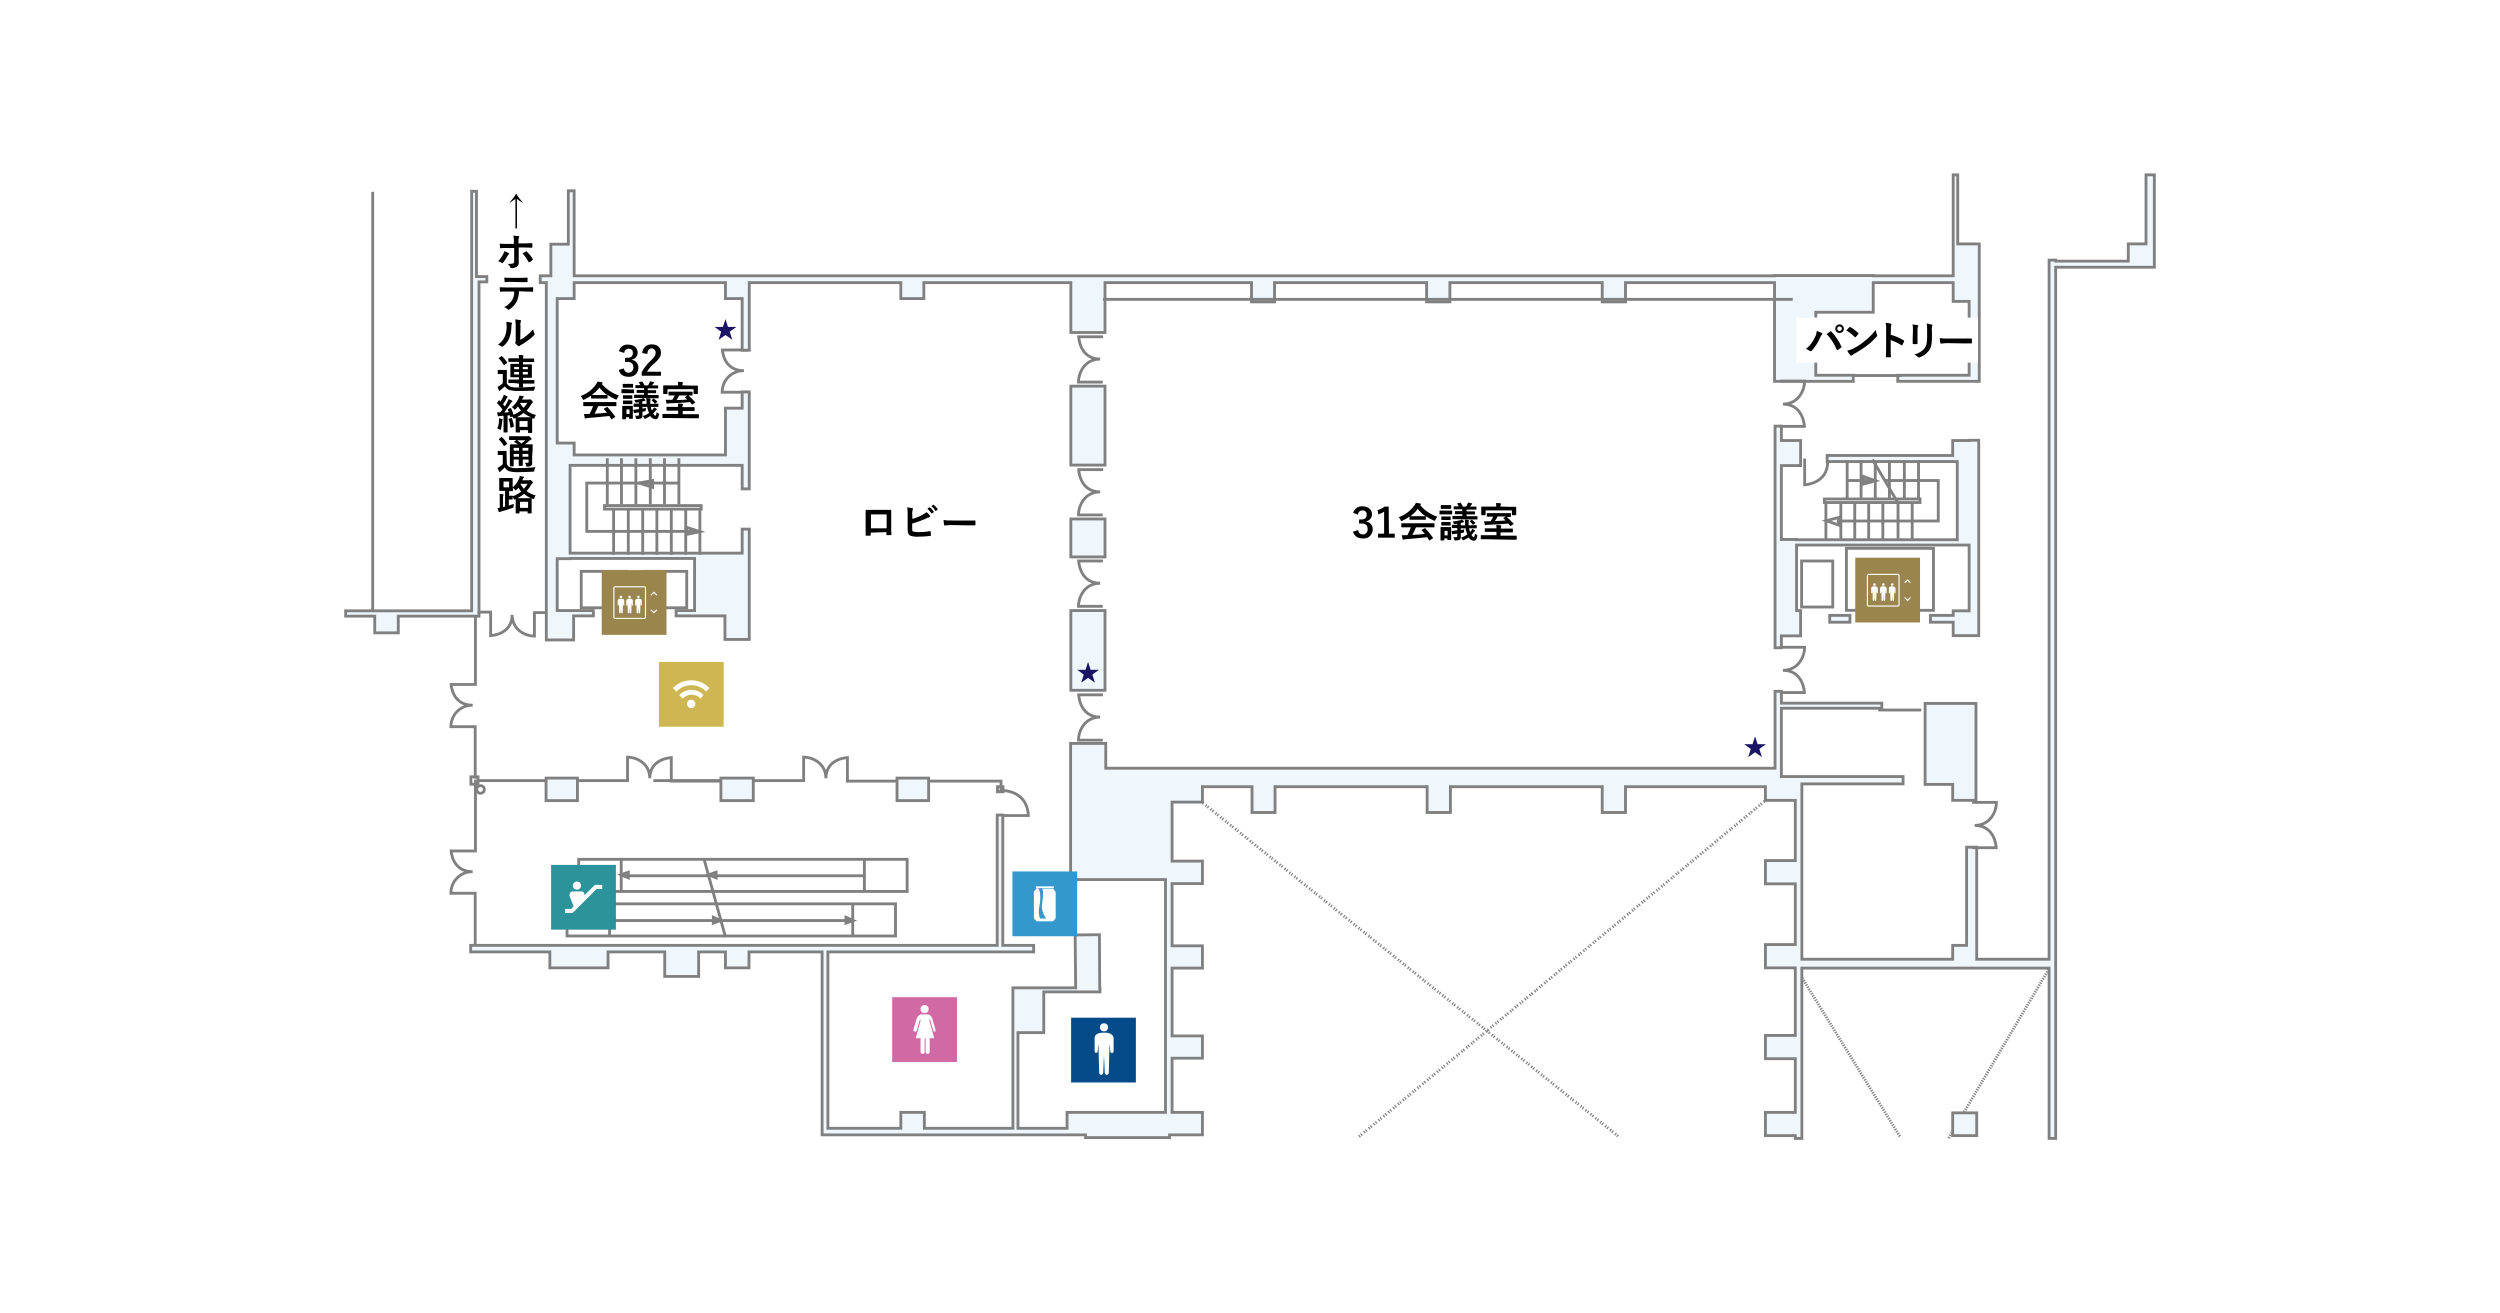 <?xml version="1.0" encoding="utf-8"?>
<!-- Generator: Adobe Illustrator 25.1.0, SVG Export Plug-In . SVG Version: 6.00 Build 0)  -->
<svg version="1.1" id="レイヤー_1" xmlns="http://www.w3.org/2000/svg" xmlns:xlink="http://www.w3.org/1999/xlink" x="0px"
	 y="0px" viewBox="0 0 988 519" style="enable-background:new 0 0 988 519;" xml:space="preserve">
<style type="text/css">
	.st0{fill:#FFFFFF;}
	.st1{fill:none;stroke:#808080;stroke-width:1.13;}
	.st2{fill:#EFF6FC;stroke:#808080;stroke-width:1.13;}
	.st3{fill:none;stroke:#808080;stroke-width:1.13;stroke-dasharray:0.5,0.5,0.5,0.5,0.5,0.5;}
	.st4{fill:none;stroke:#808080;stroke-width:1.13;stroke-dasharray:0,0.5,0.5,0.5,0.5,0.5;}
	.st5{fill:#064B89;}
	.st6{fill:#D169A5;}
	.st7{fill:#9B854E;}
	.st8{fill:none;stroke:#FFFFFF;stroke-width:0.45;stroke-miterlimit:10;}
	.st9{fill:#2C939B;}
	.st10{fill:#3399CC;}
	.st11{fill:#CEB752;}
	.st12{fill:#1B1464;}
</style>
<g id="レイヤー_2_1_">
	<g id="コングレス">
		<rect class="st0" width="988" height="519"/>
		<line class="st1" x1="147.3" y1="241.9" x2="147.3" y2="75.8"/>
		<polygon class="st2" points="188.3,109.3 188.3,75.6 186.4,75.6 186.4,110.2 186.4,206.9 186.4,241.4 157.4,241.4 148.1,241.4 
			136.6,241.4 136.6,243.5 148.1,243.5 148.1,250.1 157.4,250.1 157.4,243.5 189.3,243.5 189.3,241.5 189.3,241.4 189.3,111.4 
			192.4,111.4 192.4,109.3 		"/>
		<path class="st1" d="M188.8,241.9h5.1v9.3c0,0,8.5-0.3,8.5-8.2c0,6.1,5.5,8.4,8.8,8.4v-9.3h4.8"/>
		<path class="st1" d="M295.1,133.3v5h-9.6c0,0,0.3,8.2,8.5,8.2c-4.7-0.1-8.5,3.6-8.6,8.3c0,0.1,0,0.1,0,0.2h9.6v4.7"/>
		<path class="st1" d="M435.9,133.1h-9.6c0,0,0.3,8.8,8.5,8.8c-6.3,0-8.6,5.7-8.6,9.1h9.6"/>
		<path class="st1" d="M435.9,185.6h-9.6c0,0,0.3,8.8,8.5,8.8c-6.3,0-8.6,5.7-8.6,9.1h9.6"/>
		<path class="st1" d="M435.9,221.7h-9.6c0,0,0.3,8.8,8.5,8.8c-6.3,0-8.6,5.7-8.6,9.1h9.6"/>
		<path class="st1" d="M435.9,274.6h-9.6c0,0,0.3,8.8,8.5,8.8c-6.3,0-8.6,5.7-8.6,9.1h9.6"/>
		<path class="st1" d="M187.9,243.8v26.7h-9.6c0,0,0.3,8.2,8.5,8.2c-4.7-0.1-8.5,3.6-8.6,8.3c0,0.1,0,0.1,0,0.2h9.6v20.5"/>
		<path class="st1" d="M296.9,308.7h-31.6v-9.3c0,0-8.5,0.3-8.5,8.2c0-6.1-5.5-8.4-8.8-8.4v9.3h-59.4"/>
		<path class="st1" d="M258.2,308.5h59.4v-9.3c3.3,0,8.8,2.3,8.8,8.4c0-7.9,8.5-8.2,8.5-8.2v9.3h60.7v3.7c0,0,10.3-0.5,10.8,9.9
			h-12.1"/>
		<path class="st1" d="M187.9,308.1v28.2h-9.6c0,0,0.3,8.2,8.5,8.2c-4.7-0.1-8.5,3.6-8.6,8.3c0,0.1,0,0.1,0,0.2h9.6v20.5"/>
		<line class="st3" x1="711.7" y1="385.7" x2="751" y2="449.4"/>
		<line class="st3" x1="770.1" y1="449.8" x2="810.7" y2="381.3"/>
		<line class="st4" x1="536.7" y1="449.5" x2="701.9" y2="312.9"/>
		<line class="st4" x1="474.1" y1="316.3" x2="639.6" y2="449.1"/>
		<rect x="186.1" y="307" class="st1" width="2.8" height="2.9"/>
		<ellipse class="st1" cx="189.9" cy="312" rx="1.5" ry="1.5"/>
		<rect x="723.1" y="243.2" class="st2" width="8" height="2.7"/>
		<rect x="771.7" y="439.8" class="st2" width="9.5" height="9"/>
		<polygon class="st2" points="771.7,278 760.8,278 760.8,310 771.7,310 771.7,316.3 780.9,316.3 780.9,310 780.9,278 		"/>
		<polygon class="st2" points="848.1,69.1 848.1,96.4 841.1,96.4 841.1,103.2 812.4,103.2 812.4,102.8 809.8,102.8 809.8,379.1 
			781.2,379.1 781.2,373.6 781.2,334.8 777.2,334.8 777.2,373.6 771.7,373.6 771.7,379.1 712.1,379.1 712.1,309.8 752.1,309.8 
			752.1,306.9 704,306.9 704,279.9 743.7,279.9 743.7,277.9 704,277.9 704,273.2 701.5,273.2 701.5,303.6 642.4,303.6 633.2,303.6 
			573.2,303.6 564,303.6 503.9,303.6 494.8,303.6 475.2,303.6 471.5,303.6 461.9,303.6 437,303.6 437,293.8 423.1,293.8 
			423.1,303.6 423.1,306.8 423.1,317 423.1,347.6 460.6,347.6 460.6,439.6 421.7,439.6 421.7,445.9 402.3,445.9 402.3,408.1 
			412.5,408.1 412.5,392 434.7,392 434.7,390.4 434.6,390.4 434.5,369.4 424.9,369.5 425.1,390.4 412.5,390.4 402.3,390.4 
			401.8,390.4 400.3,390.4 400.3,445.9 365.3,445.9 365.3,439.6 356,439.6 356,445.9 327.2,445.9 327.2,376.2 408.5,376.2 
			408.5,373.6 396.3,373.6 396.3,322.1 394.1,322.1 394.1,373.6 186,373.6 186,376.2 217.3,376.2 217.3,382.5 240.3,382.5 
			240.3,376.2 262.7,376.2 262.7,385.9 276.1,385.9 276.1,376.2 286.7,376.2 286.7,382.5 296,382.5 296,376.2 324.9,376.2 
			324.9,448.5 326.6,448.5 327.2,448.5 421.7,448.5 429,448.5 429,449.6 462.2,449.6 462.2,448.5 475.2,448.5 475.2,439.6 
			463.2,439.6 463.2,418.2 475.2,418.2 475.2,409.4 463.2,409.4 463.2,382.6 475.2,382.6 475.2,373.8 463.2,373.8 463.2,349.2 
			475.2,349.2 475.2,340.3 463.2,340.3 463.2,317 475.2,317 475.2,310.9 494.8,310.9 494.8,321.1 503.9,321.1 503.9,310.9 
			564,310.9 564,321.1 573.2,321.1 573.2,310.9 633.2,310.9 633.2,321.1 642.4,321.1 642.4,310.9 697.7,310.9 697.7,316.3 
			709.5,316.3 709.5,340.1 697.7,340.1 697.7,349.3 709.5,349.3 709.5,373.3 697.7,373.3 697.7,382.5 709.5,382.5 709.5,409.2 
			697.7,409.2 697.7,418.4 709.5,418.4 709.5,439.6 697.7,439.6 697.7,448.8 709.5,448.8 709.5,449.9 712.1,449.9 712.1,382.6 
			771.7,382.6 771.7,382.6 777.2,382.6 781.2,382.6 781.2,382.6 809.8,382.6 809.8,449.9 812.4,449.9 812.4,105.6 851.4,105.6 
			851.4,105.3 851.4,103.2 851.4,96.4 851.4,69.1 		"/>
		<polygon class="st2" points="782,214.3 782,174.1 782,174.1 782,174 778.2,174 778.2,174.1 773.5,174.1 771.7,174.1 771.7,180 
			722.1,180 722.1,182.4 773.5,182.4 773.5,213.3 710,213.3 710,213.2 704,213.2 704,184 711.6,184 711.6,174.1 704,174.1 
			704,168.4 701.5,168.4 701.5,256 704,256 704,251.3 711.6,251.3 711.6,241.3 710,241.3 710,215.4 778.2,215.4 778.2,241.4 
			771.9,241.4 771.9,243.2 762.9,243.2 762.9,245.9 771.9,245.9 771.9,251.2 782,251.2 782,241.4 782,241.4 		"/>
		<line class="st1" x1="759.3" y1="280.6" x2="742.3" y2="280.6"/>
		<rect x="712" y="221.7" class="st1" width="12.3" height="18.2"/>
		<rect x="729.7" y="216.7" class="st1" width="34.4" height="24.5"/>
		<rect x="423.2" y="152.6" class="st2" width="13.5" height="31.2"/>
		<rect x="423.2" y="205.1" class="st2" width="13.5" height="15"/>
		<rect x="423.2" y="241.3" class="st2" width="13.5" height="31.5"/>
		<rect x="354.5" y="307.5" class="st2" width="12.5" height="8.9"/>
		<rect x="284.9" y="307.5" class="st2" width="12.8" height="8.9"/>
		<rect x="215.8" y="307.5" class="st2" width="12.4" height="8.9"/>
		<rect x="394.2" y="310.9" class="st1" width="2.2" height="2"/>
		<rect x="243.2" y="241.3" class="st1" width="15.4" height="2.1"/>
		<polygon class="st2" points="778.2,96.4 773.7,96.4 773.7,69.1 771.9,69.1 771.9,105.3 771.9,105.3 771.9,109 740.3,109 
			740.3,108.9 717.6,108.9 716.8,108.9 701.3,108.9 701.3,109 226.9,109 226.9,96.5 226.9,75.4 224.6,75.4 224.6,96.5 217.7,96.5 
			217.7,109 213.5,109 213.5,111.7 215.9,111.7 215.9,175.1 215.9,220.8 215.9,242.4 215.9,252.9 220.2,252.9 226.7,252.9 
			226.7,243.4 234.5,243.4 234.5,241.3 220.2,241.3 220.2,220.8 225.3,220.8 225.3,220.7 274.5,220.7 274.5,241.3 267.2,241.3 
			267.2,243.4 286.5,243.4 286.5,252.7 293.3,252.7 296.1,252.7 296.1,241.9 296.1,230.9 296.1,220.1 296.1,209.1 293.3,209.1 
			293.3,218.6 225.3,218.6 225.3,183.9 293.3,183.9 293.3,193.2 296.1,193.2 296.1,154.9 293.3,154.9 293.3,161.3 286.7,161.3 
			286.7,179.8 226.9,179.8 226.9,175.1 225.3,175.1 220.2,175.1 220.2,118 224.6,118 226.9,118 226.9,111.7 286.7,111.7 286.7,118 
			293.3,118 293.3,138.4 296.1,138.4 296.1,111.7 356,111.7 356,118 365.1,118 365.1,111.7 423.2,111.7 423.2,131.4 436.7,131.4 
			436.7,111.7 494.6,111.7 494.6,119.3 503.7,119.3 503.7,111.7 563.8,111.7 563.8,119.3 573,119.3 573,111.7 633.2,111.7 
			633.2,119.3 642.4,119.3 642.4,111.7 701.3,111.7 701.3,150.7 702.7,150.7 717.6,150.7 732.4,150.7 732.4,148.3 717.6,148.3 
			717.6,123.4 740.3,123.4 740.3,111.7 771.9,111.7 771.9,119.1 778.2,119.1 778.2,148.3 750,148.3 750,150.7 778.2,150.7 
			782.2,150.7 782.2,148.3 782.2,119.1 782.2,96.4 		"/>
		<rect x="229.7" y="225.8" class="st1" width="17.9" height="14.4"/>
		<rect x="254.1" y="225.8" class="st1" width="17.3" height="14.4"/>
		<line class="st1" x1="435.9" y1="118.3" x2="708.5" y2="118.3"/>
		<line class="st1" x1="731.9" y1="148.4" x2="751.7" y2="148.4"/>
		<path class="st1" d="M703.5,273.7h9.6c0,0-0.3-8.8-8.5-8.8c6.3,0,8.6-5.7,8.6-9.1h-9.6"/>
		<path class="st1" d="M703.5,168.5h9.6c0,0-0.3-8.8-8.5-8.8c6.3,0,8.6-5.7,8.6-9.1h-9.6"/>
		<path class="st1" d="M779.3,335h9.6c0,0-0.3-8.8-8.5-8.8c6.3,0,8.6-5.7,8.6-9.1h-9.6"/>
		<path class="st1" d="M713.2,181.2v10.4c0,0,9.1-0.4,9.1-9.1"/>
		<rect x="224.1" y="357.2" class="st1" width="129.8" height="12.7"/>
		<line class="st1" x1="240.9" y1="369.9" x2="240.9" y2="357.2"/>
		<line class="st1" x1="337" y1="369.9" x2="337" y2="357.2"/>
		<rect x="228.7" y="339.6" class="st1" width="129.8" height="12.7"/>
		<line class="st1" x1="245.5" y1="352.3" x2="245.5" y2="339.6"/>
		<line class="st1" x1="341.6" y1="352.3" x2="341.6" y2="339.6"/>
		<line class="st1" x1="241.1" y1="363.8" x2="337" y2="363.8"/>
		<line class="st1" x1="245.3" y1="346.1" x2="342" y2="346.1"/>
		<polygon class="st1" points="281.9,364.8 281.9,362.5 284.8,363.8 		"/>
		<polygon class="st1" points="334.3,364.8 334.3,362.5 337.2,363.8 		"/>
		<polygon class="st1" points="248.3,344.7 248.3,346.9 245.5,345.7 		"/>
		<polygon class="st1" points="283,344.7 283,346.9 280.2,345.7 		"/>
		<line class="st1" x1="278.2" y1="339.4" x2="286.7" y2="370.3"/>
		<rect x="238.9" y="199.8" class="st1" width="38.2" height="1.4"/>
		<line class="st1" x1="242.5" y1="219.2" x2="242.5" y2="201.1"/>
		<line class="st1" x1="248.3" y1="219.2" x2="248.3" y2="201.1"/>
		<line class="st1" x1="254" y1="219.2" x2="254" y2="201.1"/>
		<line class="st1" x1="259.6" y1="219.2" x2="259.6" y2="201.1"/>
		<line class="st1" x1="265.3" y1="219.2" x2="265.3" y2="201.1"/>
		<line class="st1" x1="271" y1="219.2" x2="271" y2="201.1"/>
		<line class="st1" x1="276.6" y1="219.2" x2="276.6" y2="201.1"/>
		<line class="st1" x1="240" y1="199.3" x2="240" y2="181.1"/>
		<line class="st1" x1="245.6" y1="199.3" x2="245.6" y2="181.1"/>
		<line class="st1" x1="251.3" y1="199.3" x2="251.3" y2="181.1"/>
		<line class="st1" x1="257" y1="199.3" x2="257" y2="181.1"/>
		<line class="st1" x1="262.6" y1="199.3" x2="262.6" y2="181.1"/>
		<line class="st1" x1="268.3" y1="199.3" x2="268.3" y2="181.1"/>
		<polyline class="st1" points="268.1,190.9 231.9,190.9 231.9,210 276.1,210 		"/>
		<polygon class="st1" points="271.3,211.2 271.3,208.4 276.6,210.1 		"/>
		<polygon class="st1" points="257.9,189.9 257.9,192.6 252.6,190.9 		"/>
		<rect x="721" y="197.2" class="st1" width="37.8" height="1.4"/>
		<line class="st1" x1="721.6" y1="213.7" x2="721.6" y2="198.4"/>
		<line class="st1" x1="727.5" y1="213.7" x2="727.5" y2="198.4"/>
		<line class="st1" x1="733" y1="213.7" x2="733" y2="198.4"/>
		<line class="st1" x1="738.5" y1="213.7" x2="738.5" y2="198.4"/>
		<line class="st1" x1="744.1" y1="213.7" x2="744.1" y2="198.4"/>
		<line class="st1" x1="750.1" y1="213.7" x2="750.1" y2="198.4"/>
		<line class="st1" x1="755.7" y1="213.7" x2="755.7" y2="198.4"/>
		<line class="st1" x1="730" y1="197.4" x2="730" y2="182"/>
		<line class="st1" x1="735.5" y1="197.4" x2="735.5" y2="182"/>
		<line class="st1" x1="741.1" y1="197.4" x2="741.1" y2="182"/>
		<line class="st1" x1="746.7" y1="197.4" x2="746.7" y2="182"/>
		<line class="st1" x1="752.6" y1="197.4" x2="752.6" y2="182"/>
		<line class="st1" x1="758.2" y1="197.4" x2="758.2" y2="182"/>
		<polygon class="st1" points="721.8,205.8 726.6,207.5 726.6,204.5 		"/>
		<polygon class="st1" points="741.2,190 736.4,188.3 736.4,191.3 		"/>
		<line class="st1" x1="729.9" y1="189.9" x2="739.3" y2="189.9"/>
		<polyline class="st1" points="744.8,189.9 766,189.9 766,205.9 725.9,205.9 		"/>
		<line class="st1" x1="740" y1="181.6" x2="750.1" y2="198.8"/>
		<path d="M244.6,138.8c0.4-1.7,2-2.8,3.7-2.6c2.2,0,3.7,1.3,3.7,3.1c0.1,1.4-1,2.6-2.3,2.8v0.1c1.5,0.2,2.6,1.5,2.6,3.1
			c0,2-1.5,3.6-3.5,3.6c-0.1,0-0.3,0-0.4,0c-2,0-3.3-0.8-3.9-2.7l2-0.6c0.3,1.2,0.9,1.7,1.9,1.7s1.8-0.7,1.9-1.8c0-0.1,0-0.2,0-0.3
			c0-1.4-0.7-2.2-2.4-2.2H247v-1.6h0.9c1.6,0,2.2-0.7,2.2-1.9c0.1-0.9-0.5-1.6-1.4-1.7c-0.1,0-0.2,0-0.3,0c-0.9,0-1.7,0.7-1.7,1.7
			l0,0L244.6,138.8z"/>
		<path d="M253.8,139.5c0.1-2,1.8-3.5,3.8-3.4c2.2,0,3.6,1.2,3.6,3.3c0,1.4-0.6,2.4-2.5,4.1c-1.2,0.9-2.2,2.1-3,3.4h5.5v1.6h-7.6
			v-1.4c0.9-1.7,2.1-3.2,3.5-4.5c1.6-1.5,2-2.2,2-3.2c0.1-0.8-0.5-1.6-1.3-1.7c-0.1,0-0.2,0-0.3,0c-1,0-1.6,0.8-1.7,2.2L253.8,139.5
			z"/>
		<path d="M233.8,156.2c-0.9,0.7-1.9,1.2-2.9,1.7c-0.1,0.1-0.2,0.1-0.4,0.1c-0.1,0-0.2-0.1-0.3-0.4c-0.2-0.4-0.4-0.8-0.7-1.1
			c2.5-0.9,4.6-2.5,6.1-4.7c0.2-0.3,0.4-0.6,0.6-1c0.6,0.1,1.2,0.2,1.7,0.3c0.2,0,0.3,0.1,0.3,0.2c0,0.1-0.1,0.2-0.2,0.3
			c-0.1,0-0.2,0.1-0.2,0.1c1.8,2.1,4.1,3.7,6.8,4.6c-0.3,0.4-0.5,0.8-0.7,1.2c-0.1,0.3-0.2,0.4-0.3,0.4s-0.3-0.1-0.4-0.1
			c-1.1-0.5-2.1-1-3.1-1.7v1.2c0,0.2,0,0.2-0.2,0.2s-0.5,0-1.8,0h-2.5c-1.3,0-1.7,0-1.8,0s-0.2,0-0.2-0.2v-1.1H233.8z M232.8,160.5
			c-1.5,0-2,0-2.1,0s-0.2,0-0.2-0.2v-1.2c0-0.2,0-0.2,0.2-0.2s0.6,0,2.1,0h8.5c1.5,0,2,0,2.1,0s0.2,0,0.2,0.2v1.2
			c0,0.2,0,0.2-0.2,0.2s-0.6,0-2.1,0h-4.9c-0.4,1-0.9,2-1.4,3c1.7-0.1,3.4-0.2,4.9-0.4c-0.4-0.4-0.7-0.9-1.2-1.4
			c-0.1-0.1-0.1-0.2,0.1-0.3l1-0.5c0.2-0.1,0.2-0.1,0.3,0c1.1,1.2,2.1,2.4,3,3.7c0.1,0.1,0.1,0.2-0.1,0.3l-1.1,0.7
			c-0.1,0.1-0.1,0.1-0.2,0.1s-0.1,0-0.1-0.1c-0.3-0.4-0.5-0.9-0.8-1.2c-2.7,0.3-5.9,0.6-8.6,0.8c-0.2,0-0.4,0.1-0.6,0.1
			c-0.1,0.1-0.2,0.1-0.3,0.1s-0.2-0.1-0.2-0.2c-0.1-0.5-0.2-1.1-0.3-1.6c0.6,0,1.2,0,1.7,0h0.5c0.5-1,1-2,1.4-3.1L232.8,160.5z
			 M238.2,156.1c1.1,0,1.6,0,1.7,0c-1.1-0.8-2.1-1.8-3-2.9c-0.9,1.1-1.9,2.1-3,2.9c0.1,0,0.6,0,1.8,0H238.2z"/>
		<path d="M248.7,153.9c1.2,0,1.6,0,1.7,0s0.2,0,0.2,0.2v1.1c0,0.2,0,0.2-0.2,0.2s-0.5,0-1.7,0h-1.2c-1.2,0-1.6,0-1.7,0
			s-0.2,0-0.2-0.2V154c0-0.2,0-0.2,0.2-0.2s0.5,0,1.7,0L248.7,153.9z M250.1,163c0,1.9,0,2.2,0,2.3s0,0.2-0.2,0.2h-1.1
			c-0.2,0-0.2,0-0.2-0.2v-0.4h-1.2v0.6c0,0.2,0,0.2-0.2,0.2h-1.1c-0.2,0-0.2,0-0.2-0.2s0-0.5,0-2.4v-1c0-1,0-1.4,0-1.5
			s0-0.2,0.2-0.2s0.4,0,1.5,0h0.8c1,0,1.4,0,1.5,0s0.2,0,0.2,0.2s0,0.5,0,1.2V163z M248.6,151.7c1,0,1.3,0,1.4,0s0.2,0,0.2,0.2v1.1
			c0,0.2,0,0.2-0.2,0.2s-0.4,0-1.4,0h-0.8c-1,0-1.4,0-1.5,0s-0.2,0-0.2-0.2v-1.1c0-0.2,0-0.2,0.2-0.2s0.4,0,1.5,0H248.6z
			 M248.4,156.2c1,0,1.2,0,1.3,0s0.2,0,0.2,0.2v1c0,0.2,0,0.2-0.2,0.2s-0.4,0-1.3,0h-0.6c-1,0-1.3,0-1.4,0s-0.2,0-0.2-0.2v-1
			c0-0.2,0-0.2,0.2-0.2s0.4,0,1.4,0H248.4z M248.4,158.3c1,0,1.2,0,1.3,0s0.2,0,0.2,0.2v1c0,0.2,0,0.2-0.2,0.2s-0.4,0-1.3,0h-0.6
			c-1,0-1.3,0-1.4,0s-0.2,0-0.2-0.2v-1c0-0.2,0-0.2,0.2-0.2s0.4,0,1.4,0H248.4z M247.6,161.8v1.8h1.2v-1.8H247.6z M257.2,160.8
			c0.1,0.5,0.2,1,0.4,1.4c0.1-0.1,0.3-0.3,0.4-0.4c0.2-0.3,0.3-0.5,0.5-0.8c0.3,0.2,0.6,0.3,0.9,0.5c0.1,0.1,0.2,0.2,0.2,0.3
			s-0.1,0.2-0.2,0.2c-0.2,0.1-0.3,0.3-0.5,0.5c-0.2,0.3-0.5,0.6-0.8,0.9c0.4,0.6,0.7,0.9,0.9,0.9s0.4-0.4,0.5-1.4
			c0.2,0.2,0.4,0.3,0.6,0.4c0.4,0.2,0.4,0.2,0.3,0.7c-0.2,1.2-0.6,1.7-1.4,1.7c-0.9-0.1-1.6-0.6-2-1.3c-0.6,0.4-1.2,0.7-1.8,1
			c-0.1,0.1-0.2,0.1-0.4,0.1c-0.1,0-0.2-0.1-0.3-0.4c-0.1-0.2-0.3-0.5-0.5-0.7c0.9-0.2,1.7-0.6,2.5-1.2c-0.3-0.7-0.6-1.5-0.7-2.4
			h-1.9v0.7l1.4-0.3c-0.1,0.3-0.1,0.6-0.1,0.9c0,0.3,0,0.3-0.3,0.4l-1,0.2c0,0.4,0,0.9,0,1.3c0,0.8-0.1,1.1-0.4,1.3
			c-0.5,0.2-1.1,0.3-1.6,0.3s-0.5,0-0.6-0.5c-0.1-0.3-0.2-0.6-0.3-0.9c0.3,0.1,0.7,0.1,1,0.1c0.4,0,0.5-0.1,0.5-0.5V163l-1,0.1
			c-0.2,0-0.4,0.1-0.6,0.1c-0.1,0-0.1,0.1-0.2,0.1c-0.1,0-0.1,0-0.2-0.2c-0.1-0.4-0.2-0.8-0.2-1.2c0.4,0,0.8,0,1.2-0.1l1-0.1v-0.9
			c-1.2,0-1.7,0-1.9,0s-0.2,0-0.2-0.2v-0.9c0-0.2,0-0.2,0.2-0.2s0.6,0,1.9,0V159l-1,0.1c-0.3,0-0.3,0-0.4-0.2
			c-0.1-0.3-0.2-0.5-0.4-0.8c1-0.1,1.9-0.3,2.9-0.5c0.2-0.1,0.4-0.1,0.6-0.3c0.3,0.2,0.5,0.4,0.8,0.7c0.1,0.1,0.1,0.1,0.1,0.2
			c0,0.1-0.1,0.1-0.2,0.2c-0.2,0-0.3,0.1-0.5,0.1c-0.2,0.1-0.4,0.1-0.6,0.2v0.9h1.7v-1.1c0-0.4-0.1-0.7-0.1-1.1c0.4,0,0.9,0,1.3,0.1
			c0.2,0,0.4,0.1,0.4,0.2c0,0.1,0,0.2-0.1,0.3c0,0.2,0,0.5,0,0.8s0,0.5,0,0.8h0.8c1.5,0,2-0.1,2.2-0.1s0.2,0,0.2,0.2v0.9
			c0,0.1,0,0.2-0.2,0.2h-2L257.2,160.8z M253,157.3c-1.5,0-2.1,0-2.2,0s-0.2,0-0.2-0.2v-0.9c0-0.2,0-0.2,0.2-0.2s0.6,0,2.2,0h1.5
			v-0.7h-0.7c-1.4,0-1.9,0-2,0s-0.2,0-0.2-0.2v-0.8c0-0.1,0-0.2,0.2-0.2s0.6,0,2,0h0.7v-0.7h-1.1c-1.5,0-2,0-2.1,0s-0.2,0-0.2-0.2
			v-0.8c0-0.2,0-0.2,0.2-0.2s0.6,0,1.8,0c-0.2-0.3-0.4-0.7-0.6-1c-0.1-0.1,0-0.2,0.2-0.2l0.9-0.2c0.2,0,0.2,0,0.3,0.1
			c0.3,0.4,0.6,0.9,0.8,1.4h1.4c0.2-0.3,0.4-0.6,0.5-0.9c0.1-0.2,0.2-0.4,0.3-0.7c0.5,0.1,0.9,0.2,1.4,0.3c0.1,0,0.2,0.1,0.2,0.2
			s0,0.2-0.1,0.2c-0.1,0.1-0.2,0.2-0.3,0.3c-0.1,0.2-0.3,0.4-0.4,0.6h0.1c1.5,0,2,0,2.1,0s0.2,0,0.2,0.2v0.8c0,0.2,0,0.2-0.2,0.2
			s-0.6,0-2.1,0H256v0.7h1.1c1.4,0,1.9,0,2,0s0.2,0,0.2,0.2v0.8c0,0.2,0,0.2-0.2,0.2s-0.6,0-2,0H256v0.7h1.9c1.5,0,2.1,0,2.2,0
			s0.2,0,0.2,0.2v0.9c0,0.2,0,0.2-0.2,0.2s-0.6,0-2.2,0L253,157.3z M258.2,157.6c0.2-0.1,0.2-0.1,0.3,0c0.4,0.3,0.8,0.6,1.2,1
			c0.1,0.1,0.1,0.2,0,0.3l-0.7,0.5c-0.1,0.1-0.1,0.1-0.2,0.1s-0.1,0-0.1-0.1c-0.3-0.4-0.7-0.8-1.1-1.1c-0.1-0.1-0.1-0.2,0-0.3
			L258.2,157.6z"/>
		<path d="M264,165.2c-1.4,0-1.9,0-2,0s-0.2,0-0.2-0.2v-1.2c0-0.2,0-0.2,0.2-0.2s0.6,0,2,0h4v-1.3h-2.2c-1.5,0-2.1,0-2.2,0
			s-0.2,0-0.2-0.2V161c0-0.2,0-0.2,0.2-0.2s0.7,0,2.2,0h2.2c0-0.4,0-0.9-0.1-1.3c0.6,0,1.1,0,1.7,0.1c0.2,0,0.3,0.1,0.3,0.2
			c0,0.1,0,0.2-0.1,0.3c-0.1,0.2-0.1,0.5-0.1,0.8h2.4c1.6,0,2.1,0,2.2,0s0.2,0,0.2,0.2v1.1c0,0.2,0,0.2-0.2,0.2s-0.6,0-2.2,0h-2.3
			v1.3h4.2c1.4,0,1.9,0,2,0s0.2,0,0.2,0.2v1.2c0,0.2,0,0.2-0.2,0.2s-0.6,0-2,0L264,165.2z M273.5,152.4c1.5,0,2,0,2.1,0
			s0.2,0,0.2,0.2s0,0.3,0,0.7v0.6c0,1.3,0,1.6,0,1.6s0,0.2-0.2,0.2h-1.3c-0.2,0-0.2,0-0.2-0.2v-1.7h-10.3v1.7c0,0.2,0,0.2-0.2,0.2
			h-1.3c-0.2,0-0.2,0-0.2-0.2s0-0.3,0-1.6v-0.5c0-0.5,0-0.8,0-0.9s0-0.2,0.2-0.2s0.6,0,2.1,0h3.6v-0.2c0-0.4,0-0.8-0.1-1.2
			c0.6,0,1.2,0,1.7,0.1c0.2,0,0.3,0.1,0.3,0.2c0,0.1,0,0.2-0.1,0.3c-0.1,0.2-0.1,0.4-0.1,0.6v0.2L273.5,152.4z M266.4,156.3
			c-1.3,0-1.9,0-2,0s-0.2,0-0.2-0.2V155c0-0.2,0-0.2,0.2-0.2s0.6,0,2,0h5.1c1.3,0,1.9,0,2,0s0.2,0,0.2,0.2v1.1c0,0.2,0,0.2-0.2,0.2
			H272h0.1c0.9,0.8,1.8,1.7,2.6,2.6c0.1,0.1,0.1,0.2-0.1,0.3l-0.9,0.6c0,0-0.1,0.1-0.2,0.1c0,0-0.1,0-0.1-0.1l-0.7-0.9
			c-2.7,0.3-5.6,0.4-8.3,0.5c-0.2,0-0.4,0-0.6,0.1c-0.1,0-0.1,0.1-0.2,0.1s-0.1-0.1-0.2-0.2c-0.1-0.4-0.2-1-0.3-1.4
			c0.6,0,1.1,0,1.7,0c0.3,0,0.6,0,0.9,0c0.4-0.6,0.7-1.2,1-1.8L266.4,156.3z M268.4,156.3c-0.3,0.6-0.6,1.2-1,1.8
			c1.4,0,2.8-0.1,4.2-0.2l-0.8-0.8c-0.1-0.1-0.1-0.2,0.1-0.3l0.8-0.5H268.4z"/>
		<path d="M534.8,202.7c0.4-1.7,2-2.8,3.7-2.6c2.2,0,3.7,1.3,3.7,3.1c0.1,1.4-1,2.6-2.3,2.8v0.1c1.5,0.2,2.6,1.5,2.6,3.1
			c0,2-1.5,3.6-3.5,3.6c-0.1,0-0.3,0-0.4,0c-2,0-3.3-0.8-3.9-2.7l2-0.6c0.3,1.2,0.8,1.7,1.9,1.7c1,0,1.8-0.7,1.9-1.8
			c0-0.1,0-0.2,0-0.3c0-1.4-0.7-2.2-2.4-2.2h-1v-1.6h0.8c1.6,0,2.2-0.7,2.2-1.9c0.1-0.9-0.5-1.6-1.4-1.7c-0.1,0-0.2,0-0.3,0
			c-0.9,0-1.7,0.7-1.7,1.7l0,0L534.8,202.7z"/>
		<path d="M548.9,210.9h2.3v1.6h-6.6v-1.6h2.4v-8.7c-0.7,0.5-1.5,0.8-2.3,1.1l-0.3-1.7c1-0.3,2-0.8,2.8-1.4h1.6L548.9,210.9z"/>
		<path d="M557.1,204.1c-0.9,0.7-1.9,1.2-2.9,1.7c-0.1,0.1-0.2,0.1-0.4,0.1c-0.1,0-0.2-0.1-0.3-0.4c-0.2-0.4-0.4-0.8-0.7-1.1
			c2.5-0.9,4.6-2.5,6.2-4.7c0.2-0.3,0.4-0.6,0.6-1c0.6,0.1,1.2,0.2,1.7,0.3c0.2,0,0.3,0.1,0.3,0.2c0,0.1-0.1,0.2-0.2,0.3
			c-0.1,0-0.2,0.1-0.2,0.1c1.8,2.1,4.1,3.7,6.8,4.6c-0.3,0.4-0.5,0.8-0.7,1.2c-0.1,0.3-0.2,0.4-0.3,0.4s-0.3-0.1-0.4-0.1
			c-1.1-0.5-2.1-1-3.1-1.7v1.2c0,0.2,0,0.2-0.2,0.2s-0.5,0-1.8,0H559c-1.3,0-1.7,0-1.8,0s-0.2,0-0.2-0.2L557.1,204.1z M556.1,208.4
			c-1.5,0-2,0-2.1,0s-0.2,0-0.2-0.2V207c0-0.2,0-0.2,0.2-0.2s0.6,0,2.1,0h8.5c1.5,0,2,0,2.1,0s0.2,0,0.2,0.2v1.2
			c0,0.2,0,0.2-0.2,0.2s-0.6,0-2.1,0h-5c-0.4,1-0.9,2-1.4,3c1.7-0.1,3.4-0.2,4.9-0.4c-0.4-0.4-0.7-0.9-1.2-1.4
			c-0.1-0.1-0.1-0.2,0.1-0.3l1-0.5c0.2-0.1,0.2-0.1,0.3,0c1.1,1.2,2.1,2.4,3,3.7c0.1,0.1,0.1,0.2-0.1,0.3l-1.1,0.7
			c-0.1,0.1-0.1,0.1-0.2,0.1s-0.1,0-0.1-0.1c-0.3-0.4-0.5-0.9-0.8-1.2c-2.7,0.3-5.9,0.6-8.6,0.8c-0.2,0-0.4,0.1-0.6,0.1
			c-0.1,0.1-0.2,0.1-0.3,0.1s-0.2-0.1-0.2-0.2c-0.1-0.5-0.2-1.1-0.3-1.6c0.6,0,1.2,0,1.7,0h0.5c0.5-1,1-2,1.4-3.1L556.1,208.4z
			 M561.6,204c1.1,0,1.5,0,1.7,0c-1.1-0.8-2.1-1.8-3-2.9c-0.8,1.1-1.8,2.1-2.9,2.9c0.1,0,0.6,0,1.8,0H561.6z"/>
		<path d="M572,201.8c1.2,0,1.6,0,1.7,0s0.2,0,0.2,0.2v1.1c0,0.2,0,0.2-0.2,0.2s-0.5,0-1.7,0h-1.2c-1.2,0-1.6,0-1.7,0
			s-0.2,0-0.2-0.2V202c0-0.2,0-0.2,0.2-0.2s0.5,0,1.7,0H572z M573.5,210.9c0,1.9,0,2.2,0,2.3s0,0.2-0.2,0.2h-1.1
			c-0.2,0-0.2,0-0.2-0.2v-0.4h-1.2v0.6c0,0.2,0,0.2-0.2,0.2h-1.1c-0.2,0-0.2,0-0.2-0.2s0-0.5,0-2.4v-1c0-1,0-1.4,0-1.5
			s0-0.2,0.2-0.2s0.4,0,1.5,0h0.8c1,0,1.4,0,1.5,0s0.2,0,0.2,0.2s0,0.5,0,1.2V210.9z M571.9,199.6c1,0,1.3,0,1.4,0s0.2,0,0.2,0.2
			v1.1c0,0.2,0,0.2-0.2,0.2s-0.4,0-1.4,0h-0.8c-1,0-1.4,0-1.5,0s-0.2,0-0.2-0.2v-1.1c0-0.2,0-0.2,0.2-0.2s0.4,0,1.5,0H571.9z
			 M571.8,204.1c1,0,1.2,0,1.3,0s0.2,0,0.2,0.2v1c0,0.2,0,0.2-0.2,0.2s-0.4,0-1.3,0h-0.6c-1,0-1.3,0-1.4,0s-0.2,0-0.2-0.2v-1
			c0-0.2,0-0.2,0.2-0.2s0.4,0,1.4,0H571.8z M571.8,206.3c1,0,1.2,0,1.3,0s0.2,0,0.2,0.2v1c0,0.2,0,0.2-0.2,0.2s-0.4,0-1.3,0h-0.6
			c-1,0-1.3,0-1.4,0s-0.2,0-0.2-0.2v-1c0-0.2,0-0.2,0.2-0.2s0.4,0,1.4,0H571.8z M570.9,209.8v1.8h1.2v-1.8H570.9z M580.6,208.8
			c0.1,0.5,0.2,1,0.4,1.4c0.1-0.1,0.3-0.3,0.4-0.4c0.2-0.3,0.3-0.5,0.5-0.8c0.3,0.2,0.6,0.3,0.9,0.5c0.1,0.1,0.2,0.2,0.2,0.3
			s-0.1,0.2-0.2,0.2c-0.2,0.1-0.3,0.3-0.5,0.5c-0.2,0.3-0.5,0.6-0.8,0.9c0.4,0.6,0.7,0.9,0.9,0.9s0.4-0.4,0.5-1.4
			c0.2,0.2,0.4,0.3,0.6,0.4c0.4,0.2,0.4,0.2,0.3,0.7c-0.2,1.2-0.6,1.7-1.4,1.7c-0.9-0.1-1.6-0.6-2-1.3c-0.6,0.4-1.2,0.7-1.8,1
			c-0.1,0.1-0.2,0.1-0.4,0.1c-0.1,0-0.2-0.1-0.3-0.4c-0.1-0.2-0.3-0.5-0.5-0.7c0.9-0.2,1.7-0.6,2.5-1.2c-0.3-0.7-0.6-1.5-0.7-2.4
			h-1.9v0.7l1.4-0.3c-0.1,0.3-0.1,0.6-0.1,0.9c0,0.3,0,0.3-0.3,0.4l-1,0.2c0,0.4,0,0.9,0,1.3c0,0.8-0.1,1.1-0.4,1.3
			c-0.5,0.2-1.1,0.3-1.6,0.3s-0.5,0-0.6-0.5c-0.1-0.3-0.2-0.6-0.3-0.9c0.3,0.1,0.7,0.1,1,0.1c0.5,0,0.5-0.1,0.5-0.5v-0.9l-1,0.1
			c-0.2,0-0.4,0.1-0.6,0.1c-0.1,0.1-0.1,0.1-0.2,0.1c-0.1,0-0.1,0-0.2-0.2c-0.1-0.4-0.2-0.8-0.2-1.2c0.4,0,0.8,0,1.2-0.1l1-0.1v-0.9
			c-1.2,0-1.7,0-1.9,0s-0.2,0-0.2-0.2v-0.9c0-0.2,0-0.2,0.2-0.2s0.6,0,1.9,0V207l-1,0.1c-0.3,0-0.3,0-0.4-0.2
			c-0.1-0.3-0.2-0.5-0.3-0.8c1-0.1,1.9-0.3,2.9-0.5c0.2-0.1,0.4-0.1,0.6-0.3c0.3,0.2,0.5,0.4,0.8,0.7c0.1,0.1,0.1,0.1,0.1,0.2
			c0,0.1-0.1,0.1-0.2,0.2c-0.2,0-0.3,0.1-0.5,0.1c-0.2,0.1-0.4,0.1-0.6,0.2v0.9h1.7v-1.1c0-0.4-0.1-0.7-0.1-1.1c0.4,0,0.9,0,1.3,0.1
			c0.2,0,0.3,0.1,0.3,0.2c0,0.1,0,0.2-0.1,0.3c0,0.2,0,0.5,0,0.8s0,0.5,0,0.8h0.8c1.5,0,2-0.1,2.2-0.1s0.2,0,0.2,0.2v0.9
			c0,0.1,0,0.2-0.2,0.2h-2.2L580.6,208.8z M576.4,205.2c-1.5,0-2.1,0-2.2,0s-0.2,0-0.2-0.2v-0.9c0-0.2,0-0.2,0.2-0.2s0.6,0,2.2,0
			h1.5v-0.7h-0.7c-1.4,0-1.9,0-2,0s-0.2,0-0.2-0.2v-0.8c0-0.1,0-0.2,0.2-0.2s0.6,0,2,0h0.7v-0.7h-1.1c-1.5,0-2,0-2.1,0
			s-0.2,0-0.2-0.2v-0.8c0-0.2,0-0.2,0.2-0.2s0.6,0,1.8,0c-0.2-0.3-0.4-0.7-0.6-1c-0.1-0.1,0-0.2,0.2-0.2l0.9-0.2
			c0.2,0,0.2,0,0.3,0.1c0.3,0.4,0.6,0.9,0.8,1.4h1.3c0.2-0.3,0.4-0.6,0.5-0.9c0.1-0.2,0.2-0.4,0.3-0.7c0.5,0.1,0.9,0.2,1.4,0.3
			c0.1,0,0.2,0.1,0.2,0.2s0,0.2-0.1,0.2c-0.1,0.1-0.2,0.2-0.3,0.3c-0.1,0.2-0.3,0.4-0.4,0.6h0.2c1.5,0,2,0,2.1,0s0.2,0,0.2,0.2v0.8
			c0,0.2,0,0.2-0.2,0.2s-0.6,0-2.1,0h-1.6v0.7h1.1c1.4,0,1.9,0,2,0s0.2,0,0.2,0.2v0.8c0,0.2,0,0.2-0.2,0.2s-0.6,0-2,0h-1.1v0.7h1.9
			c1.5,0,2.1,0,2.2,0s0.2,0,0.2,0.2v0.9c0,0.2,0,0.2-0.2,0.2s-0.6,0-2.2,0L576.4,205.2z M581.5,205.5c0.2-0.1,0.2-0.1,0.3,0
			c0.4,0.3,0.8,0.6,1.2,1c0.1,0.1,0.1,0.2,0,0.3l-0.7,0.5c-0.1,0.1-0.1,0.1-0.2,0.1s-0.1,0-0.1-0.1c-0.3-0.4-0.7-0.8-1.1-1.1
			c-0.1-0.1-0.1-0.2,0-0.3L581.5,205.5z"/>
		<path d="M587.4,213.1c-1.4,0-1.9,0-2,0s-0.2,0-0.2-0.2v-1.2c0-0.2,0-0.2,0.2-0.2s0.6,0,2,0h4v-1.3h-2.2c-1.5,0-2.1,0-2.2,0
			s-0.2,0-0.2-0.2v-1c0-0.2,0-0.2,0.2-0.2s0.7,0,2.2,0h2.2c0-0.4,0-0.9-0.1-1.3c0.6,0,1.1,0,1.7,0.1c0.2,0,0.3,0.1,0.3,0.2
			c0,0.1,0,0.2-0.1,0.3c-0.1,0.2-0.1,0.5-0.1,0.8h2.4c1.6,0,2.1,0,2.2,0s0.2,0,0.2,0.2v1.1c0,0.2,0,0.2-0.2,0.2s-0.6,0-2.2,0H593
			v1.3h4.2c1.4,0,1.9,0,2,0s0.2,0,0.2,0.2v1.2c0,0.2,0,0.2-0.2,0.2s-0.6,0-2,0L587.4,213.1z M596.9,200.3c1.5,0,2,0,2.1,0
			s0.2,0,0.2,0.2s0,0.3,0,0.7v0.6c0,1.3,0,1.6,0,1.6s0,0.2-0.2,0.2h-1.3c-0.2,0-0.2,0-0.2-0.2v-1.7h-10.4v1.7c0,0.2,0,0.2-0.2,0.2
			h-1.3c-0.2,0-0.2,0-0.2-0.2s0-0.3,0-1.6v-0.5c0-0.5,0-0.8,0-0.9s0-0.2,0.2-0.2s0.6,0,2.1,0h3.6V200c0-0.4,0-0.8-0.1-1.2
			c0.6,0,1.2,0,1.7,0.1c0.2,0,0.3,0.1,0.3,0.2c0,0.1,0,0.2-0.1,0.3c-0.1,0.2-0.1,0.4-0.1,0.6v0.2L596.9,200.3z M589.8,204.2
			c-1.3,0-1.9,0-2,0s-0.2,0-0.2-0.2v-1c0-0.2,0-0.2,0.2-0.2s0.6,0,2,0h5.1c1.3,0,1.9,0,2,0s0.2,0,0.2,0.2v1.1c0,0.2,0,0.2-0.2,0.2
			h-1.5h0.1c0.9,0.8,1.8,1.7,2.6,2.6c0.1,0.1,0.1,0.2-0.1,0.3l-0.9,0.6c0,0-0.1,0.1-0.2,0.1c0,0-0.1,0-0.1-0.1l-0.7-0.9
			c-2.7,0.3-5.6,0.4-8.3,0.5c-0.2,0-0.4,0-0.6,0.1c-0.1,0-0.1,0.1-0.2,0.1c-0.1,0-0.1-0.1-0.2-0.2c-0.1-0.4-0.2-1-0.3-1.4
			c0.6,0,1.1,0,1.7,0c0.3,0,0.6,0,0.9,0c0.4-0.6,0.7-1.2,1-1.8L589.8,204.2z M591.8,204.2c-0.3,0.6-0.6,1.2-1,1.7
			c1.4,0,2.8-0.1,4.2-0.2l-0.8-0.8c-0.1-0.1-0.1-0.2,0.1-0.3l0.8-0.5h-3.3V204.2z"/>
		<rect x="709.9" y="125.5" class="st0" width="71.8" height="17.8"/>
		<path d="M717.3,133.2c0.4-0.7,0.6-1.5,0.7-2.4c0.7,0.2,1.4,0.5,2,0.8c0.1,0,0.2,0.1,0.2,0.3c0,0.1-0.1,0.2-0.2,0.3
			c-0.2,0.3-0.4,0.6-0.6,1c-0.8,2-2,3.8-3.4,5.4c-0.1,0.1-0.3,0.2-0.5,0.2c-0.1,0-0.3-0.1-0.4-0.2c-0.4-0.3-0.9-0.5-1.4-0.7
			C715.3,136.7,716.5,135,717.3,133.2z M723.3,131c0.1-0.1,0.1-0.1,0.2-0.1c0.1,0,0.2,0.1,0.2,0.1c1.7,1.7,3,3.7,4,5.9
			c0,0.1,0.1,0.1,0.1,0.2c0,0.1-0.1,0.2-0.2,0.3c-0.4,0.3-0.9,0.6-1.3,0.9c-0.2,0.1-0.3,0.1-0.4-0.1c-1-2.3-2.3-4.4-4-6.2L723.3,131
			z M728.7,129.9c0,1-0.8,1.7-1.7,1.7c-1,0-1.7-0.8-1.7-1.7s0.7-1.7,1.7-1.7c0,0,0,0,0.1,0C727.9,128.2,728.7,129,728.7,129.9
			L728.7,129.9L728.7,129.9z M726.1,129.9c0,0.5,0.4,0.9,0.9,0.9s0.9-0.4,0.9-0.9s-0.4-0.9-0.9-0.9S726,129.3,726.1,129.9
			C726,129.9,726,129.9,726.1,129.9L726.1,129.9z"/>
		<path d="M730.9,129.3c0.1-0.1,0.1-0.1,0.2-0.1c0.1,0,0.1,0,0.2,0.1c1.1,0.6,2.1,1.4,3.1,2.3c0.1,0.1,0.1,0.2,0.1,0.2
			c0,0.1,0,0.2-0.1,0.2c-0.2,0.3-0.8,1-1,1.2c-0.1,0.1-0.1,0.1-0.2,0.1s-0.1,0-0.2-0.1c-1-1-2.1-1.9-3.3-2.6
			C730.1,130.1,730.6,129.6,730.9,129.3z M732.3,137.8c1.6-0.8,3.2-1.8,4.6-3c1.6-1.3,3.1-2.7,4.4-4.4c0.1,0.6,0.2,1.3,0.5,1.9
			c0,0.1,0.1,0.2,0.1,0.3s-0.1,0.3-0.3,0.5c-1.1,1.2-2.3,2.4-3.7,3.4c-1.5,1.2-3.2,2.2-4.9,3.2c-0.4,0.2-0.7,0.5-1.1,0.7
			c-0.1,0.1-0.2,0.1-0.3,0.2c-0.1,0-0.2-0.1-0.3-0.2c-0.5-0.5-0.9-1.1-1.3-1.8C730.9,138.4,731.6,138.1,732.3,137.8L732.3,137.8z"/>
		<path d="M747.2,132.3c1.8,0.5,3.5,1.2,5.1,2.2c0.2,0.1,0.3,0.2,0.2,0.4c-0.2,0.5-0.4,0.9-0.7,1.4c-0.1,0.1-0.1,0.2-0.2,0.2
			c-0.1,0-0.1,0-0.2-0.1c-1.3-0.8-2.7-1.5-4.2-2v3.5c0,1,0,2,0.1,3.1c0,0.2-0.1,0.2-0.3,0.2c-0.5,0-0.9,0-1.4,0
			c-0.2,0-0.3,0-0.3-0.2c0-1.2,0.1-2.1,0.1-3.1V130c0-0.8,0-1.6-0.2-2.4c0.7,0,1.3,0.1,2,0.3c0.2,0,0.3,0.1,0.3,0.3
			c0,0.1-0.1,0.3-0.1,0.4c-0.1,0.5-0.2,1-0.1,1.5L747.2,132.3z"/>
		<path d="M756,130.5c0-0.8,0-1.6-0.2-2.3c0.7,0.1,1.3,0.2,2,0.3c0.2,0,0.3,0.1,0.3,0.3c0,0.1,0,0.2-0.1,0.2c-0.2,0.5-0.2,1-0.2,1.5
			v3.2c0,0.8,0,1.5,0,2c0,0.2-0.1,0.3-0.3,0.3h-1.3c-0.2,0-0.3-0.1-0.3-0.3c0-0.6,0-1.5,0-2.2L756,130.5z M763.5,133.5
			c0,2.4-0.3,4-1.3,5.2c-0.9,1.1-2.1,2-3.5,2.5c-0.1,0-0.2,0.1-0.3,0.1s-0.3-0.1-0.4-0.2c-0.4-0.4-0.9-0.7-1.4-1
			c1.5-0.4,2.9-1.2,3.9-2.3c0.7-0.9,1.1-2.2,1.1-4.3v-3c0-0.9,0-1.7-0.2-2.6c0.7,0,1.4,0.2,2.1,0.4c0.1,0,0.2,0.1,0.2,0.3
			c0,0.1,0,0.2-0.1,0.3c-0.2,0.6-0.2,1.2-0.1,1.8V133.5z"/>
		<path d="M769.5,135.6c-0.8,0-1.6,0.1-2.3,0.2c-0.2,0-0.3-0.1-0.4-0.3c-0.1-0.6-0.2-1.3-0.2-1.9c1.1,0.2,2.3,0.2,3.5,0.2h5.2
			c1.2,0,2.5,0,3.7,0c0.2,0,0.3,0,0.3,0.2c0,0.5,0,1,0,1.5c0,0.2-0.1,0.3-0.3,0.2c-1.2,0-2.4,0-3.6,0L769.5,135.6z"/>
		<path d="M344.1,210.5v0.9c0,0.3-0.1,0.3-0.4,0.3s-0.9,0-1.3,0s-0.4,0-0.3-0.2c0-0.8,0-2,0-3.2v-3.9c0-0.9,0-1.7,0-2.7
			c0-0.2,0.1-0.2,0.2-0.2c0.9,0,1.8,0,2.9,0h3.8c1,0,2.3,0,3,0c0.2,0,0.2,0.1,0.2,0.3c0,0.8,0,1.6,0,2.6v3.8c0,1.4,0,2.2,0.1,3
			c0,0.2-0.1,0.3-0.3,0.3c-0.5,0-1,0-1.5,0c-0.2,0-0.2,0-0.2-0.3v-0.9L344.1,210.5z M350.4,203.3h-6.2v5.5h6.2V203.3z"/>
		<path d="M360.6,205.1c1.3-0.4,2.6-0.9,3.9-1.6c0.6-0.3,1.2-0.7,1.7-1.1c0.5,0.4,0.9,0.9,1.3,1.4c0.1,0.1,0.1,0.2,0.1,0.3
			s-0.1,0.2-0.3,0.3c-0.5,0.1-0.9,0.3-1.3,0.5c-1.8,0.8-3.6,1.5-5.5,2v2.1c0,0.8,0.1,1,0.5,1.1c0.7,0.1,1.3,0.2,2,0.2
			c1.5,0,3-0.1,4.5-0.4c0.2,0,0.3,0,0.3,0.2c0,0.4,0.1,1.1,0.1,1.4s-0.1,0.3-0.3,0.3c-1.6,0.2-3.2,0.3-4.8,0.3c-1,0.1-2-0.1-3-0.4
			c-0.8-0.3-1.1-1.1-1.1-2.4v-5.9c0-1,0-2-0.2-2.9c0.7,0.1,1.3,0.2,2,0.3c0.2,0,0.3,0.1,0.3,0.3c0,0.1,0,0.2-0.1,0.3
			c-0.1,0.5-0.2,1-0.2,1.4L360.6,205.1z M367.3,200.5c0.1-0.1,0.1,0,0.2,0c0.6,0.5,1.1,1.1,1.5,1.7c0.1,0.1,0.1,0.2,0,0.2l0,0
			l-0.7,0.5c-0.1,0.1-0.2,0.1-0.2,0l0,0c-0.4-0.7-1-1.3-1.6-1.9L367.3,200.5z M368.8,199.5c0.1-0.1,0.1,0,0.2,0
			c0.6,0.5,1.1,1,1.5,1.6c0.1,0.1,0.1,0.2,0,0.3l0,0l-0.6,0.5c0,0.1-0.1,0.1-0.2,0l0,0c-0.4-0.7-1-1.4-1.6-1.9L368.8,199.5z"/>
		<path d="M375.9,207.5c-0.8,0-1.6,0.1-2.4,0.2c-0.2,0-0.3-0.1-0.4-0.3c-0.1-0.6-0.2-1.3-0.2-1.9c1.1,0.2,2.3,0.2,3.5,0.2h5.1
			c1.2,0,2.5,0,3.7,0c0.2,0,0.3,0,0.3,0.2c0,0.5,0,1,0,1.5c0,0.2-0.1,0.3-0.3,0.2c-1.2,0-2.4,0-3.6,0L375.9,207.5z"/>
		<path d="M203.7,90.3V78.6c-0.7,0.5-1.4,1-2.2,1.5l-0.1-0.1c1-1.1,1.9-2.2,2.6-3.5c0.7,1.3,1.6,2.4,2.6,3.5l-0.1,0.1
			c-0.8-0.5-1.5-0.9-2.2-1.5v11.7C204.3,90.3,203.7,90.3,203.7,90.3z"/>
		<path d="M201,100c0.1,0.1,0.2,0.2,0.2,0.3s0,0.2-0.2,0.3c-0.2,0.1-0.3,0.3-0.4,0.5c-0.5,1-1.1,1.9-1.8,2.7
			c-0.1,0.1-0.2,0.2-0.3,0.2s-0.2,0-0.2-0.1c-0.4-0.3-0.9-0.5-1.4-0.7c0.8-0.8,1.4-1.7,1.9-2.6c0.2-0.4,0.4-0.8,0.4-1.3
			C199.9,99.4,200.5,99.7,201,100z M203.1,95.6c0-0.8,0-1.6-0.2-2.5c0.8,0.1,1.6,0.2,2,0.2c0.2,0,0.3,0.1,0.3,0.2s0,0.2-0.1,0.3
			c-0.2,0.5-0.2,1.1-0.2,1.6v0.8h2c1.4,0,2.5-0.1,3.3-0.1c0.1,0,0.2,0.1,0.2,0.3c0,0.4,0,0.8,0,1.2c0,0.2-0.1,0.3-0.2,0.3
			c-1,0-2.2-0.1-3.3-0.1H205v3.2c0,0.8,0,1.5,0,2.8c0.1,0.7-0.3,1.3-0.9,1.7c-0.6,0.3-1.3,0.5-2,0.5c-0.2,0-0.3-0.1-0.4-0.3
			c-0.2-0.6-0.6-1.1-1.1-1.4c0.7,0,1.5,0,2.2-0.2c0.3-0.1,0.4-0.3,0.4-0.7V98h-2.6c-0.9,0-2,0-2.8,0.1c-0.1,0-0.2-0.1-0.2-0.3
			s-0.1-1-0.1-1.5c1.2,0.1,2.2,0.1,3,0.1h2.5L203.1,95.6z M207.8,99.4c0.1-0.1,0.1-0.1,0.2-0.1c0.1,0,0.2,0.1,0.2,0.1
			c0.9,0.9,1.7,1.8,2.3,2.9c0.1,0.1,0.1,0.2,0.1,0.2c0,0.1-0.1,0.2-0.2,0.3c-0.3,0.3-0.7,0.6-1.1,0.8c-0.1,0-0.1,0.1-0.2,0.1
			c-0.1,0-0.1,0-0.2-0.2c-0.7-1.2-1.5-2.4-2.4-3.4C207,99.9,207.4,99.7,207.8,99.4L207.8,99.4z"/>
		<path d="M205.1,115.1c0,1.4-0.3,2.8-0.9,4.1c-0.7,1.2-1.6,2.3-2.8,3c-0.1,0.1-0.3,0.2-0.5,0.2c-0.1,0-0.3-0.1-0.3-0.2
			c-0.4-0.4-0.9-0.7-1.4-0.8c1.3-0.6,2.4-1.6,3.2-2.8c0.6-1.1,0.9-2.2,0.8-3.4h-3c-0.8,0-1.6,0-2.4,0.1c-0.1,0-0.2-0.1-0.2-0.3
			c-0.1-0.5-0.1-1-0.1-1.5c0.9,0.1,1.8,0.1,2.7,0.1h7.2c1.2,0,2.2,0,3.1-0.1c0.2,0,0.2,0.1,0.2,0.3s0,1,0,1.2s-0.1,0.3-0.2,0.3
			c-0.8,0-1.9-0.1-3-0.1L205.1,115.1z M202,111.4c-0.7,0-1.4,0-2.3,0.1c-0.2,0-0.3-0.1-0.3-0.3c0-0.4-0.1-1-0.1-1.5
			c1.1,0.1,1.9,0.1,2.7,0.1h3.6c0.9,0,1.9,0,2.7-0.1c0.2,0,0.2,0.1,0.2,0.3c0,0.4,0,0.8,0,1.2c0,0.2,0,0.3-0.2,0.3
			c-0.9,0-1.8,0-2.7,0L202,111.4z"/>
		<path d="M202.1,127.5c0.3,0.1,0.3,0.3,0.2,0.5c-0.2,0.3-0.2,0.7-0.2,1.1c0,1.6-0.3,3.2-0.9,4.7c-0.5,1.2-1.3,2.2-2.3,3
			c-0.1,0.1-0.3,0.2-0.4,0.2c-0.1,0-0.2-0.1-0.3-0.1c-0.4-0.3-0.9-0.5-1.4-0.7c1.2-0.8,2.1-1.9,2.7-3.2c0.6-1.4,0.8-3,0.7-4.5
			c0-0.5,0-0.9-0.2-1.3C200.7,127.2,201.4,127.3,202.1,127.5z M205.6,134.3c0.8-0.4,1.6-0.9,2.3-1.5c1-0.8,2-1.7,2.8-2.7
			c0.1,0.6,0.2,1.1,0.5,1.6c0,0.1,0.1,0.2,0.1,0.3s-0.1,0.2-0.2,0.4c-0.7,0.8-1.5,1.5-2.4,2.1c-0.9,0.7-1.9,1.3-2.9,1.9
			c-0.2,0.1-0.3,0.2-0.5,0.3c-0.1,0.1-0.2,0.1-0.3,0.1s-0.2-0.1-0.3-0.1c-0.4-0.3-0.7-0.6-1-1c-0.1-0.1-0.1-0.2-0.1-0.3
			s0-0.2,0.1-0.2c0.1-0.2,0.1-0.4,0.1-1.2v-5c0-0.9,0-1.9-0.2-2.8c0.7,0.1,1.3,0.2,2,0.3c0.2,0,0.3,0.1,0.3,0.3
			c0,0.1-0.1,0.3-0.1,0.4c-0.2,0.6-0.2,1.2-0.1,1.8L205.6,134.3z"/>
		<path d="M200.3,151.5c0.3,0.6,0.8,1.1,1.4,1.3c1,0.3,2,0.4,3,0.3c2.1,0,4.5-0.1,6.9-0.3c-0.2,0.3-0.4,0.7-0.4,1.1
			c-0.1,0.5-0.1,0.5-0.6,0.5c-2.1,0.1-4,0.1-5.6,0.1c-1.3,0.1-2.5-0.1-3.8-0.4c-0.7-0.3-1.3-0.8-1.7-1.4c-0.5,0.5-1,0.9-1.5,1.3
			c-0.1,0.1-0.3,0.2-0.4,0.3c0,0.1-0.1,0.2-0.2,0.2c-0.1,0-0.2-0.1-0.2-0.2c-0.2-0.5-0.4-0.9-0.6-1.4c0.3-0.1,0.6-0.3,0.9-0.5
			c0.4-0.3,0.9-0.6,1.2-1v-3.6H198c-0.8,0-1.1,0-1.1,0s-0.2,0-0.2-0.2v-1.2c0-0.2,0-0.2,0.2-0.2s0.3,0,1.1,0h0.9c0.8,0,1.1,0,1.2,0
			s0.2,0,0.2,0.2s0,0.6,0,1.6L200.3,151.5z M198.1,140.8c0.2-0.1,0.2-0.1,0.3,0c0.8,0.7,1.4,1.5,2,2.4c0.1,0.1,0.1,0.2-0.1,0.3
			l-0.9,0.7c-0.1,0.1-0.1,0.1-0.2,0.1c0,0-0.1,0-0.1-0.1c-0.6-0.9-1.2-1.8-2-2.5c-0.1-0.1-0.1-0.2,0.1-0.3L198.1,140.8z
			 M203.3,151.4c-1.6,0-2.1,0-2.2,0s-0.2,0-0.2-0.2v-1c0-0.2,0-0.2,0.2-0.2s0.6,0,2.2,0h1.8v-0.9H204c-1.5,0-2,0-2.1,0
			s-0.2,0-0.2-0.2s0-0.5,0-1.4v-2.1c0-0.9,0-1.3,0-1.4s0-0.2,0.2-0.2s0.6,0,2.1,0h1.1V143h-1.8c-1.6,0-2.1,0-2.2,0s-0.2,0-0.2-0.2
			v-1c0-0.2,0-0.2,0.2-0.2s0.6,0,2.2,0h1.8c0-0.4-0.1-0.9-0.1-1.3c0.5,0,1.1,0,1.6,0.1c0.2,0,0.3,0.1,0.3,0.2c0,0.1,0,0.2-0.1,0.3
			c-0.1,0.3-0.1,0.5-0.1,0.8h2c1.6,0,2.1,0,2.2,0s0.2,0,0.2,0.2v1c0,0.2,0,0.2-0.2,0.2s-0.6,0-2.2,0h-2v0.9h1.2c1.5,0,2,0,2.1,0
			s0.2,0,0.2,0.2s0,0.5,0,1.4v2.1c0,0.9,0,1.3,0,1.4s0,0.2-0.2,0.2s-0.6,0-2.1,0h-1.2v0.9h2.1c1.6,0,2.1,0,2.2,0s0.2,0,0.2,0.2v1
			c0,0.2,0,0.2-0.2,0.2s-0.6,0-2.2,0h-2.1c0,0.8,0,1.2,0,1.2s0,0.2-0.2,0.2h-1.2c-0.1,0-0.2,0-0.2-0.2s0-0.4,0-1.2L203.3,151.4z
			 M205.1,145.9V145h-1.9v0.9H205.1z M205.1,148v-1h-1.9v1H205.1z M206.6,145v0.9h2V145H206.6z M208.6,147h-2v1h2V147z"/>
		<path d="M201.8,161.3c0.2-0.1,0.2-0.1,0.2,0.1c0.4,0.8,0.7,1.6,0.9,2.5c1.1-0.4,2.1-1,3-1.7c-0.5-0.5-0.9-1-1.2-1.6
			c-0.3,0.4-0.6,0.8-1,1.1c-0.2,0.2-0.3,0.2-0.3,0.2s-0.2-0.1-0.3-0.3c-0.2-0.3-0.5-0.5-0.8-0.7c1.2-1,2.1-2.2,2.7-3.6
			c0.1-0.3,0.2-0.7,0.3-1c0.5,0.1,1,0.2,1.5,0.3c0.2,0,0.2,0.1,0.2,0.2c0,0.1-0.1,0.2-0.2,0.3c-0.1,0.1-0.3,0.3-0.3,0.4
			c-0.1,0.1-0.1,0.3-0.2,0.4h2.6c0.1,0,0.3,0,0.4-0.1c0.1,0,0.1,0,0.2,0c0.1,0,0.2,0,0.6,0.4s0.5,0.5,0.5,0.7c0,0.1-0.1,0.2-0.2,0.3
			c-0.1,0.1-0.2,0.2-0.4,0.5c-0.5,0.9-1.2,1.8-1.9,2.6c1.1,0.8,2.4,1.4,3.7,1.7c-0.2,0.3-0.4,0.6-0.5,1c-0.1,0.5-0.2,0.5-0.6,0.4
			c-0.2,0-0.3-0.1-0.4-0.2v0.1c0,0.1,0,0.5,0,1.6v1.4c0,2.2,0,2.6,0,2.6s0,0.2-0.2,0.2h-1.2c-0.2,0-0.2,0-0.2-0.2V170h-3.2v0.7
			c0,0.2,0,0.2-0.2,0.2H204c-0.2,0-0.2,0-0.2-0.2s0-0.5,0-2.7v-1.2c0-1,0-1.5,0-1.7l-0.4,0.2c-0.1,0.1-0.2,0.1-0.4,0.1
			c-0.1,0-0.2-0.1-0.3-0.4l-0.2-0.4l-0.6,0.2c-0.2,0.1-0.3,0.1-0.3-0.1l-0.1-0.6l-0.9,0.1v4.4c0,1.5,0,2,0,2.1s0,0.2-0.2,0.2h-1.2
			c-0.2,0-0.2,0-0.2-0.2s0-0.6,0-2.1v-4.3l-1.3,0.1c-0.2,0-0.4,0-0.6,0.1c-0.1,0-0.2,0.1-0.2,0.1c-0.1,0-0.2-0.1-0.2-0.3
			c-0.1-0.4-0.1-0.9-0.2-1.4c0.4,0,0.8,0.1,1.2,0.1c0.3-0.4,0.6-0.8,0.9-1.2c-0.6-0.8-1.3-1.6-2.1-2.4l-0.1-0.1c0-0.1,0-0.1,0.1-0.2
			l0.6-0.8c0.1-0.2,0.2-0.2,0.3,0s0.3,0.3,0.4,0.4c0.4-0.6,0.7-1.2,1-1.8c0.1-0.3,0.2-0.6,0.3-0.9c0.5,0.2,0.9,0.4,1.3,0.6
			c0.1,0.1,0.2,0.2,0.2,0.3s-0.1,0.2-0.1,0.2c-0.1,0.1-0.2,0.2-0.3,0.4c-0.4,0.8-0.9,1.5-1.4,2.3c0.2,0.3,0.5,0.5,0.7,0.8
			c0.4-0.6,0.8-1.2,1.1-1.9c0.2-0.3,0.3-0.7,0.4-1c0.5,0.2,0.9,0.4,1.3,0.6c0.1,0.1,0.2,0.1,0.2,0.2s0,0.2-0.2,0.3
			c-0.2,0.2-0.4,0.4-0.5,0.6c-0.9,1.3-1.7,2.6-2.5,3.6c0.6,0,1.1,0,1.8-0.1c-0.1-0.4-0.3-0.7-0.4-1c-0.1-0.1,0-0.2,0.2-0.3
			L201.8,161.3z M197.2,166.3c0-0.3,0-0.7,0-1c0.5,0.1,1,0.2,1.2,0.3s0.3,0.1,0.3,0.2c0,0.1,0,0.2-0.1,0.2c-0.1,0.2-0.1,0.4-0.1,0.6
			c-0.1,1-0.3,1.9-0.5,2.9c-0.1,0.3-0.1,0.4-0.2,0.4c-0.1,0-0.3-0.1-0.4-0.2c-0.3-0.2-0.6-0.3-0.9-0.4
			C197,168.3,197.2,167.3,197.2,166.3L197.2,166.3z M202,165.2c0.2-0.1,0.2,0,0.3,0.1c0.4,1,0.6,2.1,0.8,3.1c0,0.2,0,0.2-0.2,0.3
			L202,169c-0.2,0.1-0.3,0-0.3-0.1c-0.1-1.1-0.3-2.2-0.7-3.2c0-0.2,0-0.2,0.2-0.2L202,165.2z M208.2,164.9c1,0,1.5,0,1.7,0
			c-1.1-0.4-2.1-1-3-1.7c-0.8,0.7-1.7,1.2-2.6,1.7c0.3,0,0.7,0,1.4,0H208.2z M205.3,168.7h3.2v-2.3h-3.2V168.7z M205.6,159.2
			l-0.1,0.1c0.4,0.7,0.9,1.4,1.4,1.9c0.6-0.6,1.1-1.3,1.5-2H205.6z"/>
		<path d="M200.3,183.4c0.3,0.6,0.7,1.1,1.4,1.3c1,0.3,2,0.4,3,0.3c2.3,0,4.6-0.1,6.9-0.4c-0.2,0.4-0.4,0.8-0.4,1.3
			c-0.1,0.5-0.1,0.5-0.6,0.5c-2,0.1-4,0.2-5.7,0.2c-1.3,0.1-2.5-0.1-3.8-0.4c-0.7-0.3-1.2-0.8-1.6-1.5c-0.5,0.5-1,1-1.5,1.4
			c-0.1,0.1-0.2,0.2-0.3,0.3s-0.1,0.2-0.2,0.2s-0.2-0.1-0.2-0.2c-0.2-0.5-0.5-1-0.7-1.5c0.3-0.1,0.6-0.3,0.9-0.5
			c0.4-0.3,0.9-0.6,1.2-1v-3.6H198c-0.8,0-1,0-1.1,0s-0.2,0-0.2-0.2v-1.2c0-0.2,0-0.2,0.2-0.2s0.3,0,1.1,0h0.9c0.8,0,1.1,0,1.1,0
			s0.2,0,0.2,0.2s0,0.5,0,1.5L200.3,183.4z M198,172.8c0.1,0,0.1-0.1,0.2-0.1c0,0,0.1,0,0.2,0.1c0.8,0.7,1.4,1.5,2,2.4
			c0.1,0.1,0.1,0.2-0.1,0.3l-0.9,0.7c-0.1,0.1-0.2,0.1-0.2,0.1s-0.1,0-0.1-0.1c-0.5-0.9-1.2-1.8-1.9-2.5c-0.1-0.1-0.1-0.2,0.1-0.3
			L198,172.8z M210.3,180.4c0,1,0,1.7,0,2.3c0.1,0.5,0,1-0.3,1.3c-0.5,0.3-1.1,0.5-1.6,0.4c-0.5,0-0.5,0-0.5-0.4s-0.2-0.8-0.4-1.1
			c0.4,0,0.7,0,1,0s0.4-0.1,0.4-0.5v-0.8h-2.3v0.4c0,1.2,0,1.8,0,1.9s0,0.2-0.2,0.2h-1.2c-0.2,0-0.2,0-0.2-0.2s0-0.6,0-1.9v-0.4h-2
			v0.6c0,1.2,0,1.8,0,1.9s0,0.2-0.2,0.2h-1.1c-0.2,0-0.2,0-0.2-0.2s0-0.6,0-1.9v-4.5c0-1.2,0-1.8,0-1.9s0-0.2,0.2-0.2s0.6,0,2.1,0
			h0.9c-0.4-0.3-0.9-0.6-1.4-0.9c-0.1,0-0.1-0.1-0.1-0.1s0-0.1,0.1-0.2l0.8-0.5h-0.6c-1.5,0-2,0-2.1,0s-0.2,0-0.2-0.2v-1.1
			c0-0.2,0-0.2,0.2-0.2s0.6,0,2.1,0h4.8c0.1,0,0.3,0,0.4,0c0.1,0,0.2-0.1,0.2-0.1c0.1,0,0.3,0.1,0.7,0.5s0.5,0.5,0.5,0.7
			s-0.1,0.2-0.3,0.3s-0.4,0.2-0.6,0.4c-0.6,0.5-1.1,0.9-1.7,1.4h0.6c1.5,0,2,0,2.2,0s0.2,0,0.2,0.2s0,0.8,0,2L210.3,180.4z
			 M205.1,178.1V177H203v1.1H205.1z M205.1,180.5v-1.1H203v1.1H205.1z M204.4,174c0.6,0.4,1.1,0.8,1.6,1.3c0.6-0.4,1.1-0.8,1.6-1.3
			H204.4z M206.5,177v1.1h2.3V177H206.5z M208.8,180.5v-1.1h-2.3v1.1H208.8z"/>
		<path d="M209,189.8c0.1,0,0.3,0,0.4-0.1c0.1,0,0.1,0,0.2,0c0.1,0,0.2,0,0.6,0.4s0.4,0.5,0.4,0.6s-0.1,0.2-0.2,0.3
			c-0.1,0.1-0.2,0.2-0.4,0.5c-0.5,0.9-1.2,1.8-1.9,2.6c1.1,0.8,2.3,1.4,3.6,1.7c-0.2,0.3-0.4,0.6-0.5,1c-0.1,0.3-0.1,0.4-0.3,0.4
			c-0.1,0-0.3,0-0.4-0.1l-0.4-0.1c0,0.1,0,0.5,0,1.6v1.4c0,2.2,0,2.6,0,2.7s0,0.2-0.2,0.2h-1.2c-0.2,0-0.2,0-0.2-0.2v-0.6h-3.2v0.6
			c0,0.2,0,0.2-0.2,0.2H204c-0.2,0-0.2,0-0.2-0.2s0-0.5,0-2.7v-1.2c0-0.9,0-1.4,0-1.6l-0.1,0.1c-0.1,0.1-0.2,0.1-0.4,0.1
			c-0.1,0-0.2-0.1-0.3-0.4c-0.1-0.2-0.3-0.5-0.4-0.7v0.9c0,0.2,0,0.2-0.2,0.2s-0.4,0-1.1,0h-0.2v2.4c0.6-0.2,1.2-0.4,1.9-0.7
			c0,0.3,0,0.6,0,0.9c0,0.5,0,0.5-0.4,0.7c-1.4,0.5-2.9,1-4.4,1.4c-0.2,0.1-0.4,0.1-0.6,0.2c-0.1,0.1-0.2,0.1-0.3,0.1
			s-0.2-0.1-0.2-0.2c-0.2-0.5-0.3-0.9-0.5-1.4c0.3,0,0.6-0.1,0.9-0.1v-4c0-0.5,0-1-0.1-1.5c0.5,0,1,0.1,1.4,0.1
			c0.2,0,0.2,0.1,0.2,0.2c0,0.1,0,0.2-0.1,0.3c-0.1,0.3-0.1,0.7-0.1,1v3.6c0.3-0.1,0.5-0.2,0.8-0.2V194h-0.5c-1.1,0-1.4,0-1.6,0
			s-0.2,0-0.2-0.2s0-0.5,0-1.4v-1.9c0-0.9,0-1.3,0-1.4s0-0.2,0.2-0.2s0.5,0,1.6,0h1.8c1.1,0,1.4,0,1.5,0s0.2,0,0.2,0.2s0,0.5,0,1.4
			v2.1c1.1-0.9,2-2.1,2.5-3.4c0.2-0.3,0.3-0.7,0.3-1.1c0.5,0.1,1,0.2,1.5,0.3c0.2,0,0.2,0.1,0.2,0.2c0,0.1-0.1,0.2-0.2,0.3
			c-0.2,0.1-0.3,0.3-0.3,0.4c-0.1,0.2-0.1,0.4-0.2,0.5L209,189.8z M201.2,190.3H199v2.3h2.2V190.3z M201.4,195.9c0.7,0,1,0,1.1,0
			s0.2,0,0.2,0.2c1.2-0.4,2.3-1.1,3.3-1.8c-0.4-0.5-0.8-1-1.1-1.6c-0.2,0.3-0.5,0.6-0.8,0.9c-0.2,0.2-0.3,0.2-0.4,0.2
			s-0.2-0.1-0.3-0.3c-0.2-0.3-0.4-0.5-0.7-0.7c0,0.7,0,1.1,0,1.1s0,0.2-0.2,0.2h-1.3v2L201.4,195.9z M208.3,196.9h1.6
			c-1-0.4-1.9-1-2.8-1.7c-0.8,0.6-1.7,1.2-2.6,1.7c0.3,0,0.7,0,1.3,0H208.3z M205.5,200.7h3.2v-2.4h-3.2V200.7z M205.7,191.3
			c0.4,0.7,0.8,1.3,1.3,1.9c0.6-0.6,1.1-1.3,1.5-2h-2.8V191.3z"/>
		<rect x="423.3" y="402.2" class="st5" width="25.6" height="25.6"/>
		<circle class="st0" cx="436.3" cy="406" r="1.6"/>
		<path class="st0" d="M436.3,408.1c-1.1,0-3.7,0.1-3.7,2.2v5.1c-0.1,0.3,0.2,0.6,0.5,0.7s0.6-0.2,0.7-0.5v-0.1l0.3-3.1l0.3,11.6
			c0,0.4,0.4,0.8,0.8,0.8s0.8-0.4,0.8-0.8l0.3-7.1l0.3,7.1c0,0.4,0.4,0.8,0.8,0.8s0.8-0.4,0.8-0.8l0.3-11.6l0.3,3.1
			c0,0.3,0.2,0.6,0.6,0.7c0.3,0,0.6-0.2,0.7-0.6v-0.1v-5.1C440,408.2,437.4,408.1,436.3,408.1z"/>
		<rect x="352.6" y="394.1" class="st6" width="25.6" height="25.6"/>
		<circle class="st0" cx="365.4" cy="398.8" r="1.6"/>
		<path class="st0" d="M369.7,406.9l-1.2-4.2c-0.3-1.1-1.1-1.8-1.9-1.8h-2.5c-0.8,0-1.5,0.7-1.9,1.8l-1.2,4.2
			c-0.1,0.4,0.1,0.7,0.5,0.8c0.3,0.1,0.7-0.1,0.8-0.5l0,0l1.2-4.2h0.4l-2,7.3h1.9v5.4c0,0.4,0.3,0.8,0.8,0.8s0.8-0.3,0.8-0.8v-5.4
			h0.4v5.4c0,0.4,0.3,0.8,0.8,0.8s0.8-0.3,0.8-0.8v-5.4h1.8l-2-7.3h0.4l1.2,4.2c0.1,0.3,0.4,0.6,0.8,0.5l0,0
			C369.6,407.6,369.8,407.3,369.7,406.9z"/>
		<rect x="237.8" y="225.3" class="st7" width="25.6" height="25.6"/>
		<circle class="st0" cx="245.4" cy="235.9" r="0.5"/>
		<path class="st0" d="M245.4,236.6c-0.4,0-1.3,0-1.3,0.8v1.8c0,0.1,0.1,0.2,0.2,0.2s0.2-0.1,0.2-0.2l0,0l0.1-1.1l0.1,4
			c0,0.2,0.1,0.3,0.3,0.3s0.3-0.1,0.3-0.3l0.1-2.5l0.1,2.5c0,0.2,0.1,0.3,0.3,0.3s0.3-0.1,0.3-0.3l0.1-4l0.1,1.1
			c0,0.1,0.1,0.2,0.2,0.2s0.2-0.1,0.2-0.2l0,0v-1.8C246.7,236.6,245.8,236.6,245.4,236.6z"/>
		<circle class="st0" cx="248.8" cy="235.9" r="0.5"/>
		<path class="st0" d="M248.8,236.6c-0.4,0-1.3,0-1.3,0.8v1.8c0,0.1,0.1,0.2,0.2,0.2s0.2-0.1,0.2-0.2l0,0l0.1-1.1l0.1,4
			c0,0.2,0.1,0.3,0.3,0.3s0.3-0.1,0.3-0.3l0.1-2.5l0.1,2.5c0,0.2,0.1,0.3,0.3,0.3s0.3-0.1,0.3-0.3l0.1-4l0.1,1.1
			c0,0.1,0.1,0.2,0.2,0.2s0.2-0.1,0.2-0.2l0,0v-1.8C250.1,236.6,249.2,236.6,248.8,236.6z"/>
		<circle class="st0" cx="252.3" cy="235.9" r="0.5"/>
		<path class="st0" d="M252.3,236.6c-0.4,0-1.3,0-1.3,0.8v1.8c0,0.1,0.1,0.2,0.2,0.2s0.2-0.1,0.2-0.2l0,0l0.1-1.1l0.1,4
			c0,0.2,0.1,0.3,0.3,0.3s0.3-0.1,0.3-0.3l0.1-2.5l0.1,2.5c0,0.2,0.1,0.3,0.3,0.3s0.3-0.1,0.3-0.3l0.1-4l0.1,1.1
			c0,0.1,0.1,0.2,0.2,0.2s0.2-0.1,0.2-0.2l0,0v-1.8C253.6,236.6,252.7,236.6,252.3,236.6z"/>
		<path class="st8" d="M243.1,231.9h11.5c0.3,0,0.5,0.2,0.5,0.5v11.5c0,0.3-0.2,0.5-0.5,0.5h-11.5c-0.3,0-0.5-0.2-0.5-0.5v-11.5
			C242.6,232.1,242.8,231.9,243.1,231.9z"/>
		<polyline class="st8" points="259.6,235.2 258.4,234.1 257.2,235.2 		"/>
		<polyline class="st8" points="257.2,241 258.4,242.1 259.6,241 		"/>
		<rect x="733.2" y="220.4" class="st7" width="25.6" height="25.6"/>
		<circle class="st0" cx="740.8" cy="231" r="0.5"/>
		<path class="st0" d="M740.8,231.7c-0.4,0-1.3,0-1.3,0.8v1.8c0,0.1,0.1,0.2,0.2,0.2c0.1,0,0.2-0.1,0.2-0.2l0,0l0.1-1.1l0.1,4
			c0,0.2,0.1,0.3,0.3,0.3s0.3-0.1,0.3-0.3l0.1-2.5l0.1,2.5c0,0.2,0.1,0.3,0.3,0.3s0.3-0.1,0.3-0.3l0.1-4l0.1,1.1
			c0,0.1,0.1,0.2,0.2,0.2c0.1,0,0.2-0.1,0.2-0.2l0,0v-1.8C742.1,231.8,741.2,231.7,740.8,231.7z"/>
		<circle class="st0" cx="744.3" cy="231" r="0.5"/>
		<path class="st0" d="M744.3,231.7c-0.4,0-1.3,0-1.3,0.8v1.8c0,0.1,0.1,0.2,0.2,0.2c0.1,0,0.2-0.1,0.2-0.2l0,0l0.1-1.1l0.1,4
			c0,0.2,0.1,0.3,0.3,0.3s0.3-0.1,0.3-0.3l0.1-2.5l0.1,2.5c0,0.2,0.1,0.3,0.3,0.3s0.3-0.1,0.3-0.3l0.1-4l0.1,1.1
			c0,0.1,0.1,0.2,0.2,0.2c0.1,0,0.2-0.1,0.2-0.2l0,0v-1.8C745.6,231.8,744.7,231.7,744.3,231.7z"/>
		<circle class="st0" cx="747.8" cy="231" r="0.5"/>
		<path class="st0" d="M747.8,231.7c-0.4,0-1.3,0-1.3,0.8v1.8c0,0.1,0.1,0.2,0.2,0.2c0.1,0,0.2-0.1,0.2-0.2l0,0l0.1-1.1l0.1,4
			c0,0.2,0.1,0.3,0.3,0.3s0.3-0.1,0.3-0.3l0.1-2.5l0.1,2.5c0,0.2,0.1,0.3,0.3,0.3s0.3-0.1,0.3-0.3l0.1-4l0.1,1.1
			c0,0.1,0.1,0.2,0.2,0.2c0.1,0,0.2-0.1,0.2-0.2l0,0v-1.8C749,231.8,748.1,231.7,747.8,231.7z"/>
		<path class="st8" d="M738.6,227H750c0.3,0,0.5,0.2,0.5,0.5V239c0,0.3-0.2,0.5-0.5,0.5h-11.5c-0.3,0-0.5-0.2-0.5-0.5v-11.5
			C738,227.2,738.3,227,738.6,227z"/>
		<polyline class="st8" points="755,230.3 753.9,229.2 752.7,230.3 		"/>
		<polyline class="st8" points="752.7,236.1 753.9,237.3 755,236.1 		"/>
		<rect x="217.8" y="341.8" class="st9" width="25.6" height="25.6"/>
		<path class="st0" d="M225.7,359.2l1-1l-1.5-3.8c-0.4-1,0.2-2.1,1-2.1h3.7c0.7,0,1.1,0.7,1.1,1.5l4.1-4.1h2.9v1.6h-2.2l-9.5,9.5h-3
			v-1.6H225.7z"/>
		<circle class="st0" cx="228" cy="350" r="1.6"/>
		<rect x="400.1" y="344.4" class="st10" width="25.6" height="25.6"/>
		<rect x="409.4" y="350.3" class="st0" width="7.1" height="0.7"/>
		<path class="st0" d="M408.6,353v9.4c0,0.4,0.1,0.8,0.4,1c0.5,0.3,0.3,0.7,0.9,0.7h6c0.6,0,0.4-0.4,0.9-0.7c0.3-0.1,0.4-0.6,0.4-1
			V353c0-0.3,0-0.4-0.1-0.6s-0.9-1.2-0.9-1.2h-4.3c0.5,1.2,0.4,3.1-0.1,6.2c-0.2,2,0.4,4,1.7,5.6H411c-0.5-1.4-0.6-3-0.3-4.5
			c1-5.1,0-6.9-0.3-7.4h-0.8c0,0-0.7,1-0.9,1.2S408.6,352.7,408.6,353z"/>
		<rect x="260.4" y="261.6" class="st11" width="25.6" height="25.6"/>
		<path class="st0" d="M280.4,271.9L280.4,271.9L280.4,271.9c-0.7-0.7-1.4-1.2-2.2-1.7c-4-2.3-8.9-1.6-12.2,1.6l-0.1,0.1l0,0
			l1.4,1.4l0,0l0.1-0.1c0.5-0.5,1.1-0.9,1.7-1.3c2.5-1.5,5.6-1.5,8.2,0c0.6,0.4,1.2,0.8,1.7,1.3l0.1,0.1L280.4,271.9L280.4,271.9z"
			/>
		<path class="st0" d="M278,274.6c-2.6-2.6-6.9-2.6-9.5,0l0,0l-0.1,0.1l1.4,1.4l0.1-0.1c1.6-1.6,4-1.9,5.9-0.8
			c0.4,0.2,0.7,0.5,1,0.8l0.1,0.1L278,274.6L278,274.6L278,274.6z"/>
		<path class="st0" d="M274.8,278.2c0-0.9-0.7-1.7-1.7-1.7c-0.3,0-0.6,0.1-0.8,0.2c-0.1,0.1-0.2,0.2-0.3,0.3c-0.6,0.6-0.7,1.7,0,2.3
			l0,0c0.1,0.1,0.2,0.2,0.3,0.3c0.8,0.5,1.8,0.2,2.3-0.6C274.7,278.8,274.8,278.5,274.8,278.2L274.8,278.2z"/>
	</g>
</g>
<g>
	<g>
		<path class="st12" d="M694.6,294.1h3.3l0,0l-2.6,1.9l1,3.2l0,0l-2.7-1.9l-2.7,1.9l0,0l1-3.2l-2.6-1.9l0,0h3.3l1-3.1l0,0
			L694.6,294.1z"/>
	</g>
</g>
<g>
	<g>
		<path class="st12" d="M431,264.7h3.3l0,0l-2.6,1.9l1,3.2l0,0l-2.7-1.9l-2.7,1.9l0,0l1-3.2l-2.6-1.9l0,0h3.3l1-3.1l0,0L431,264.7z"
			/>
	</g>
</g>
<g>
	<g>
		<path class="st12" d="M287.7,129.2h3.3l0,0l-2.6,1.9l1,3.2l0,0l-2.7-1.9l-2.7,1.9l0,0l1-3.2l-2.6-1.9l0,0h3.3l1-3.1l0,0
			L287.7,129.2z"/>
	</g>
</g>
</svg>
